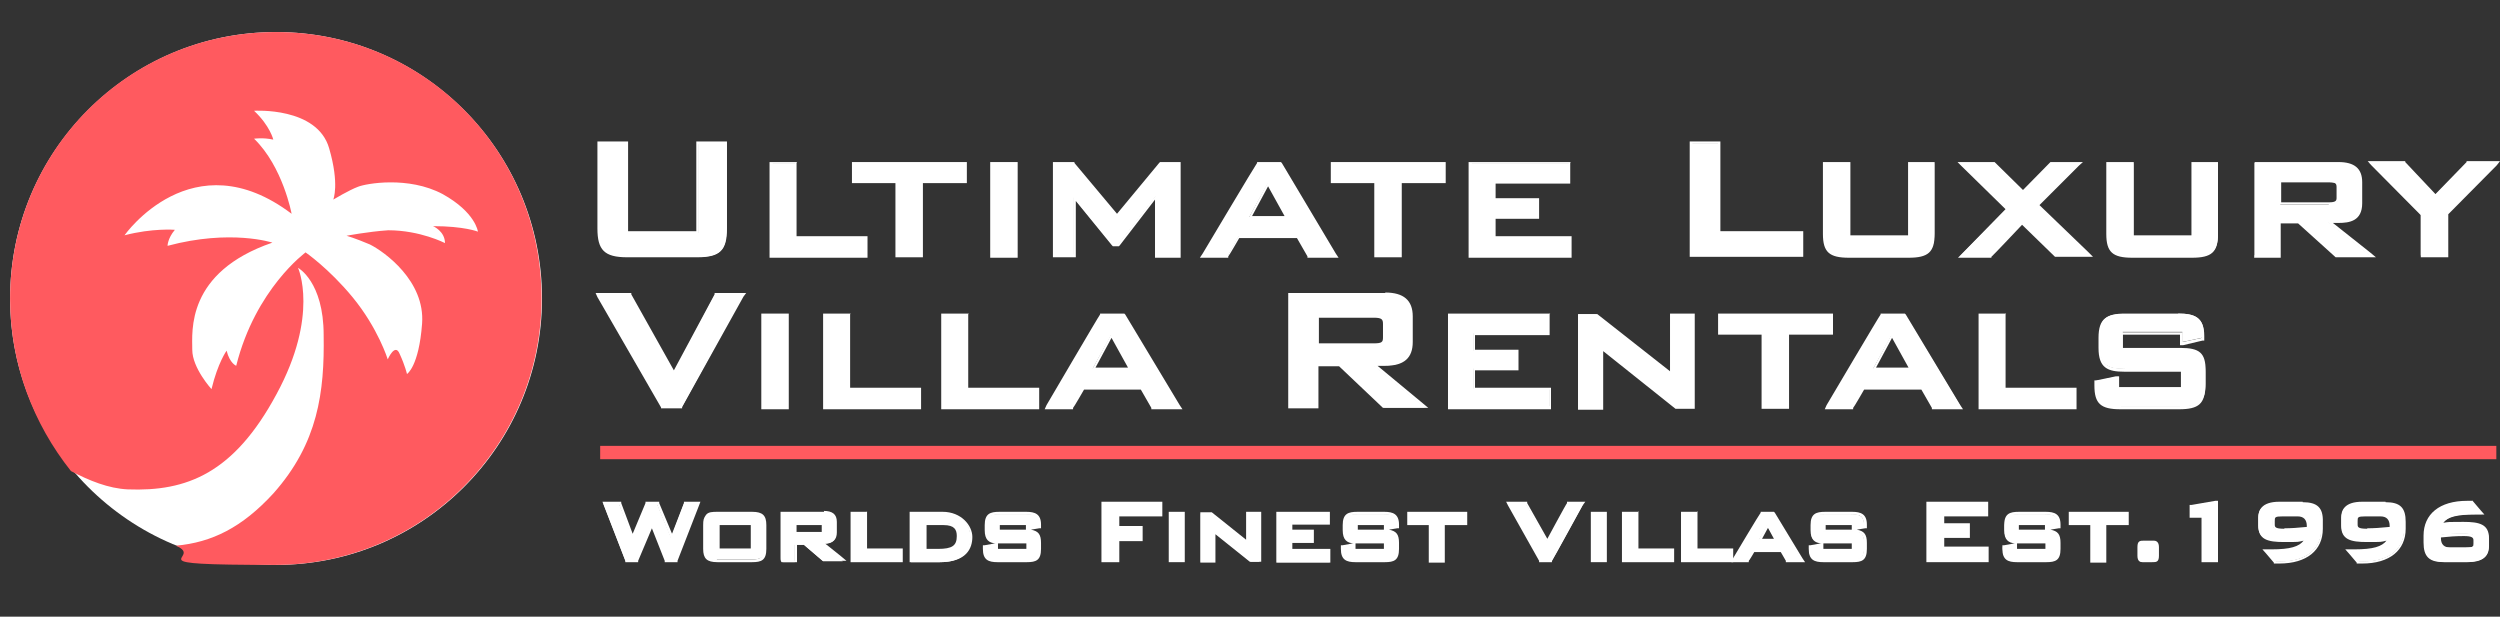 <?xml version="1.0" encoding="UTF-8"?>
<svg id="Layer_1" xmlns="http://www.w3.org/2000/svg" version="1.1" viewBox="0 0 546.1 134.7">
  <rect x="0" y="0" width="546.1" height="134.7" fill="#333333" stroke="none"/>
  <!-- Generator: Adobe Illustrator 29.5.1, SVG Export Plug-In . SVG Version: 2.1.0 Build 141)  -->
  <defs>
    <style>
      .st0 {
        fill: #fff;
      }

      .st1 {
        fill: #ff5a5f;
      }
    </style>
  </defs>
  <ellipse class="st0" cx="60.3" cy="65.2" rx="58.1" ry="58.2"/>
  <g id="Layer_11">
    <g>
      <g>
        <path class="st0" d="M137,55.9c-4.7,0-6.2-1.4-6.2-6.1v-18.5h6.2v19.6h15.5v-19.6h6.2v18.7c0,4.6-1.4,6.1-6.2,6.1h-15.5s0-.2,0-.2Z"/>
        <path class="st0" d="M158.3,31.5v18.4c0,4.5-1.4,5.7-6,5.7h-15.3c-4.5,0-6-1.2-6-5.7v-18.4h5.6v19.6h16v-19.6h5.6M158.8,30.9h-6.7v19.6h-14.9v-19.6h-6.7v19c0,4.7,1.5,6.3,6.5,6.3h15.3c5,0,6.5-1.5,6.5-6.3v-19h0Z"/>
      </g>
      <g>
        <polygon class="st0" points="168.4 55.9 168.4 35.7 173.8 35.7 173.8 51.8 189.3 51.8 189.3 55.9 168.4 55.9"/>
        <path class="st0" d="M173.6,35.9v16.1h15.5v3.6h-20.3v-19.8h4.9M174.1,35.4h-6v20.9h21.4v-4.7h-15.5v-16.1h.1Z"/>
      </g>
      <g>
        <polygon class="st0" points="195.9 55.9 195.9 39.7 186.4 39.7 186.4 35.7 210.9 35.7 210.9 39.7 201.3 39.7 201.3 55.9 195.9 55.9"/>
        <path class="st0" d="M210.7,35.9v3.5h-9.6v16.2h-4.9v-16.2h-9.5v-3.5h24M211.2,35.4h-25.1v4.6h9.5v16.2h6v-16.2h9.6v-4.6h0Z"/>
      </g>
      <g>
        <rect class="st0" x="216.5" y="35.7" width="5.4" height="20.3"/>
        <path class="st0" d="M221.7,35.9v19.8h-4.9v-19.8h4.9M222.3,35.4h-6v20.9h6v-20.9h0Z"/>
      </g>
      <g>
        <polygon class="st0" points="252.6 55.9 252.6 42.7 244.2 53.5 243 53.5 234.5 43.1 234.5 55.8 230.1 55.8 230.1 35.7 234.4 35.7 244 47.2 253.4 35.7 257.7 35.7 257.7 55.9 252.6 55.9"/>
        <path class="st0" d="M257.5,35.9v19.8h-4.5v-13.7l-8.8,11.3h-.9l-8.9-10.9v13.2h-3.9v-19.6h3.9l9.7,11.7,9.6-11.7h3.9M258,35.4h-4.6l-.2.2-9.2,11.1-9.3-11.1v-.2h-4.7v20.8h5v-12.3l7.9,9.7.2.2h1.3l.2-.2,7.7-10v12.7h5.6v-20.9s.1,0,.1,0Z"/>
      </g>
      <g>
        <path class="st0" d="M285.8,55.9l-2.4-4.3h-12.8l-2.4,4.3h-5.5l12.1-20.3h5l12.1,20.3h-6.1ZM281.1,47.4l-4.2-7.3-4,7.3h8.2Z"/>
        <path class="st0" d="M279.7,35.9l11.8,19.8h-5.4l-2.4-4.3h-13.1l-2.4,4.3h-4.9l11.8-19.8h4.6M272.6,47.7h9.1l-4.6-8.2-4.4,8.2M279.9,35.4h-5.3v.2c-.1,0-11.9,19.8-11.9,19.8l-.6.9h6.2v-.3c.1,0,2.4-4,2.4-4h12.6l2.3,4v.3h6.8l-.6-.9-11.8-19.8-.2-.2h.1ZM273.5,47.2l3.5-6.5,3.6,6.5h-7.2.1Z"/>
      </g>
      <g>
        <polygon class="st0" points="300.4 55.9 300.4 39.7 290.9 39.7 290.9 35.7 315.4 35.7 315.4 39.7 305.8 39.7 305.8 55.9 300.4 55.9"/>
        <path class="st0" d="M315.2,35.9v3.5h-9.6v16.2h-4.9v-16.2h-9.5v-3.5h24M315.8,35.4h-25.1v4.6h9.5v16.2h6v-16.2h9.6v-4.6h0Z"/>
      </g>
      <g>
        <polygon class="st0" points="321.1 55.9 321.1 35.7 342.8 35.7 342.8 39.7 326.5 39.7 326.5 43.5 336 43.5 336 47.4 326.5 47.4 326.5 51.8 343 51.8 343 55.9 321.1 55.9"/>
        <path class="st0" d="M342.6,35.9v3.5h-16.3v4.3h9.5v3.4h-9.5v4.9h16.6v3.6h-21.4v-19.8h21.2M343.1,35.4h-22.3v20.9h22.5v-4.7h-16.6v-3.8h9.5v-4.5h-9.5v-3.2h16.3v-4.6h.1Z"/>
      </g>
      <g>
        <polygon class="st0" points="369.3 55.8 369.3 31.3 375.5 31.3 375.5 50.7 393.6 50.7 393.6 55.8 369.3 55.8"/>
        <path class="st0" d="M375.3,31.5v19.5h18.1v4.5h-23.7v-24.1h5.6M375.8,30.9h-6.7v25.2h24.8v-5.6h-18.1v-19.5h0Z"/>
      </g>
      <g>
        <path class="st0" d="M404.1,55.9c-4.2,0-5.5-1.1-5.5-5v-15.2h5.4v16h13.1v-16h5.4v15.3c0,3.8-1.3,5-5.5,5h-12.9Z"/>
        <path class="st0" d="M422.3,35.9v15.1c0,3.6-1.2,4.6-5.2,4.6h-13c-4,0-5.2-1-5.2-4.6v-15.1h4.9v16h13.7v-16h4.9M422.8,35.4h-6v16h-12.6v-16h-6v15.7c0,4,1.4,5.2,5.7,5.2h13c4.3,0,5.7-1.2,5.7-5.2v-15.7h.2,0Z"/>
      </g>
      <g>
        <polygon class="st0" points="449.1 55.9 441.6 48.7 434.7 55.9 428.2 55.9 438.4 45.5 428.1 35.7 435.4 35.7 441.9 41.9 448.1 35.7 454.4 35.7 445 45 456.5 55.9 449.1 55.9"/>
        <path class="st0" d="M453.7,35.9l-9.1,9.1,11.1,10.7h-6.6l-7.6-7.4-7,7.4h-5.7l9.9-10.2-9.9-9.6h6.4l6.6,6.4,6.3-6.4h5.5M455.1,35.4h-7.2l-6,6.1-6.2-6.1h-8.1l1,1,9.5,9.3-9.5,9.7-.9.9h7.3v-.2c.1,0,6.7-7,6.7-7l7.2,7h8.3l-1-1-10.7-10.3,8.6-8.6.9-.8h.1Z"/>
      </g>
      <g>
        <path class="st0" d="M466,55.9c-4.2,0-5.4-1.1-5.4-5v-15.2h5.4v16h13.1v-16h5.4v15.3c0,3.8-1.3,5-5.4,5h-13.1Z"/>
        <path class="st0" d="M484.2,35.9v15.1c0,3.6-1.2,4.6-5.2,4.6h-13c-4,0-5.2-1-5.2-4.6v-15.1h4.9v16h13.7v-16h4.9M484.7,35.4h-6v16h-12.6v-16h-6v15.7c0,4,1.4,5.2,5.7,5.2h13c4.3,0,5.7-1.2,5.7-5.2v-15.7h.2,0Z"/>
      </g>
      <g>
        <path class="st0" d="M510.3,55.9l-8.3-7.5h-4.2v7.5h-5.3v-20.3h18.1c3.4,0,5,1.3,5,4.2v4.6c0,2.9-1.4,4.1-5,4.1h-2l9.4,7.5h-7.7ZM508.7,44.5c1.7,0,2-.4,2-1.2v-2.3c0-1-.4-1.2-2-1.2h-10.6v4.9h10.6v-.2Z"/>
        <path class="st0" d="M510.8,35.9c3.2,0,4.6,1.1,4.6,3.9v4.6c0,2.8-1.4,3.8-4.6,3.8h-2.8l9.4,7.5h-7l-8.3-7.5h-4.5v7.5h-4.7v-19.8h17.9M497.8,44.7h10.9c1.4,0,2.2-.3,2.2-1.5v-2.3c0-1.3-.8-1.5-2.2-1.5h-10.9v5.4M510.8,35.4h-18.3v20.3c-.1,0-.1.6-.1.6h5.8v-7.5h3.8l8.2,7.4h8.8l-1.2-1-8.2-6.5h1.2c2.4,0,5.2-.4,5.2-4.3v-4.6c0-3-1.7-4.4-5.2-4.4h0ZM498.3,44.2v-4.4h10.4c1.5,0,1.7.3,1.7,1.1v2.3c0,.6-.1,1-1.7,1,0,0-10.4,0-10.4,0Z"/>
      </g>
      <g>
        <polygon class="st0" points="528.8 55.8 528.8 46.8 517.6 35.6 524.9 35.6 531.9 42.7 538.9 35.6 545.3 35.6 534.2 46.7 534.2 55.8 528.8 55.8"/>
        <path class="st0" d="M544.7,35.8l-10.7,10.8v8.9h-4.9v-8.8l-10.8-10.9h6.5l7.1,7.4,7.2-7.4h5.6M546,35.2h-7.2v.2l-6.8,7-6.6-7v-.2h-8.2l.9,1,10.7,10.8v9.2h6v-9.4l10.6-10.7.7-.9h-.1Z"/>
      </g>
    </g>
    <g>
      <g>
        <polygon class="st0" points="144.7 89 130.4 64.3 137.5 64.3 147.1 81.5 156.2 64.3 162.4 64.3 148.9 89 144.7 89"/>
        <path class="st0" d="M162,64.6l-13.2,24.1h-3.9l-13.9-24.1h6.4l9.7,17.4,9.3-17.4h5.6M162.9,64h-6.8v.3l-8.9,16.6-9.3-16.6v-.3h-7.8l.4.9,13.9,24.1v.2h4.6v-.3l13.4-24.1.6-.8h0Z"/>
      </g>
      <g>
        <rect class="st0" x="166.5" y="68.7" width="5.4" height="20.3"/>
        <path class="st0" d="M171.7,69v19.8h-4.9v-19.8h4.9M172.3,68.5h-6v20.9h6v-20.9h0Z"/>
      </g>
      <g>
        <polygon class="st0" points="180.1 89 180.1 68.7 185.5 68.7 185.5 84.9 201 84.9 201 89 180.1 89"/>
        <path class="st0" d="M185.3,69v16.1h15.5v3.6h-20.3v-19.8h4.9M185.8,68.5h-6v20.9h21.4v-4.7h-15.5v-16.1h.1Z"/>
      </g>
      <g>
        <polygon class="st0" points="205.8 89 205.8 68.7 211.2 68.7 211.2 84.9 226.7 84.9 226.7 89 205.8 89"/>
        <path class="st0" d="M211,69v16.1h15.5v3.6h-20.3v-19.8h4.9M211.6,68.5h-6v20.9h21.4v-4.7h-15.5v-16.1h.1Z"/>
      </g>
      <g>
        <path class="st0" d="M251.6,89l-2.4-4.3h-12.7l-2.4,4.3h-5.5l11.9-20.3h5l12.3,20.3h-6.2ZM246.9,80.5l-4.2-7.3-4,7.3h8.2Z"/>
        <path class="st0" d="M245.3,69l11.9,19.8h-5.4l-2.4-4.3h-13l-2.4,4.3h-4.9l11.6-19.8h4.6M238.4,80.8h9.1l-4.6-8.2-4.4,8.2M245.6,68.5h-5.3v.2c-.1,0-11.7,19.8-11.7,19.8l-.4.9h6.2v-.3c.1,0,2.4-4,2.4-4h12.4l2.3,4v.3h6.8l-.6-.9-11.9-19.8-.2-.2h0ZM239.3,80.3l3.5-6.5,3.6,6.5h-7.2,0Z"/>
      </g>
      <g>
        <path class="st0" d="M302.4,89l-9.7-9.2h-5v9.2h-6.1v-24.7h20.9c3.9,0,5.7,1.5,5.7,5v5.6c0,3.4-1.8,4.9-5.7,4.9h-2.4l11.1,9.2h-8.8ZM300.1,75.3c1.8,0,2.2-.3,2.2-1.7v-2.9c0-1.2-.4-1.7-2.2-1.7h-12.4v6.2h12.4Z"/>
        <path class="st0" d="M302.6,64.6c3.6,0,5.4,1.3,5.4,4.6v5.6c0,3.3-1.8,4.6-5.4,4.6h-3.2l11.1,9.2h-8.1l-9.7-9.2h-5.3v9.2h-5.5v-24.1h20.6M287.5,75.5h12.6c1.8,0,2.5-.3,2.5-1.9v-2.9c0-1.5-.8-1.9-2.5-1.9h-12.6v6.6M302.6,64h-21.2v25.2h6.6v-9.2h4.5l9.6,9.1h9.9l-1.2-1-9.9-8.2h1.7c4.1,0,6-1.7,6-5.2v-5.6c0-3.5-2-5.2-6-5.2h0ZM288.1,75v-5.6h12c1.8,0,2,.4,2,1.4v2.9c0,1-.2,1.3-2,1.3,0,0-12,0-12,0Z"/>
      </g>
      <g>
        <polygon class="st0" points="316.5 89 316.5 68.7 338.3 68.7 338.3 72.8 321.9 72.8 321.9 76.6 331.4 76.6 331.4 80.5 321.9 80.5 321.9 84.9 338.5 84.9 338.5 89 316.5 89"/>
        <path class="st0" d="M338.1,69v3.5h-16.3v4.3h9.5v3.4h-9.5v4.9h16.6v3.6h-21.4v-19.8h21.2M338.6,68.5h-22.3v20.9h22.5v-4.7h-16.6v-3.8h9.5v-4.5h-9.5v-3.2h16.3v-4.6h.1Z"/>
      </g>
      <g>
        <polygon class="st0" points="366.2 89 349.9 76 349.9 89 344.9 89 344.9 68.7 348.5 68.7 365 81.6 365 68.7 369.8 68.7 369.8 89 366.2 89"/>
        <path class="st0" d="M369.6,69v19.8h-3.3l-16.7-13.4v13.4h-4.4v-19.8h3.3l16.8,13.1v-13.1h4.3M370.2,68.5h-5.4v12.6l-15.9-12.5h-4.2v20.9h5.5v-12.8l15.8,12.6h4.2v-20.8h0Z"/>
      </g>
      <g>
        <polygon class="st0" points="385.1 89 385.1 72.8 375.6 72.8 375.6 68.7 400.1 68.7 400.1 72.8 390.5 72.8 390.5 89 385.1 89"/>
        <path class="st0" d="M399.9,69v3.5h-9.6v16.2h-4.9v-16.2h-9.5v-3.5h24M400.4,68.5h-25.1v4.6h9.5v16.2h6v-16.2h9.6v-4.6h0Z"/>
      </g>
      <g>
        <path class="st0" d="M422.2,89l-2.4-4.3h-12.8l-2.4,4.3h-5.5l12-20.3h5l12.3,20.3h-6.2ZM417.4,80.5l-4.2-7.3-4,7.3h8.2Z"/>
        <path class="st0" d="M415.9,69l11.9,19.8h-5.4l-2.4-4.3h-13.1l-2.4,4.3h-4.9l11.7-19.8h4.6M408.9,80.8h9.1l-4.6-8.2-4.4,8.2M416.1,68.5h-5.3v.2c-.1,0-11.8,19.8-11.8,19.8l-.4.9h6.2v-.3c.1,0,2.4-4,2.4-4h12.5l2.3,4v.3h6.8l-.6-.9-11.9-19.8-.2-.2h0ZM409.8,80.3l3.5-6.5,3.6,6.5h-7.2.1Z"/>
      </g>
      <g>
        <polygon class="st0" points="432.4 89 432.4 68.7 437.8 68.7 437.8 84.9 453.3 84.9 453.3 89 432.4 89"/>
        <path class="st0" d="M437.6,69v16.1h15.5v3.6h-20.3v-19.8h4.9M438.2,68.5h-6v20.9h21.4v-4.7h-15.5v-16.1h.1Z"/>
      </g>
      <g>
        <path class="st0" d="M463.2,89c-4.2,0-5.4-1.1-5.4-5v-.8l4.9-.9v2.3h14v-4h-12.5c-4.2,0-5.5-1.1-5.5-4.9v-2.2c0-3.8,1.3-5,5.5-5h11.7c3.4,0,5.5.8,5.5,4.5v.7l-4.7,1v-2.2h-13v3.5h12.6c4.2,0,5.5,1.1,5.5,5v2.8c0,3.8-1.3,5-5.5,5h-13v.2h-.1Z"/>
        <path class="st0" d="M475.8,69.1c3.6,0,5.2.9,5.2,4.3v.4l-4.2.9v-2.1h-13.6v4.1h12.8c4,0,5.2.9,5.2,4.6v2.8c0,3.6-1.2,4.6-5.2,4.6h-12.8c-4,0-5.2-1-5.2-4.6v-.6l4.3-.8v2.3h14.6v-4.5h-12.8c-3.9,0-5.2-.9-5.2-4.6v-2.2c0-3.8,1.3-4.6,5.2-4.6h11.7M475.8,68.6h-11.7c-3.8,0-5.7.8-5.7,5.2v2.2c0,4.4,2,5.2,5.7,5.2h12.3v3.4h-13.5v-2.4h-.7l-4.3.9h-.4v1.1c0,4,1.4,5.2,5.7,5.2h12.8c4.3,0,5.7-1.2,5.7-5.2v-2.8c0-4-1.3-5.2-5.7-5.2h-12.3v-3.1h12.5v2.3h.7l4.2-1h.4v-1c0-4.1-2.2-4.9-5.7-4.9h0Z"/>
      </g>
    </g>
    <g>
      <rect class="st1" x="131.3" y="97.6" width="413.7" height="2.3"/>
      <path class="st1" d="M544.8,97.9v1.8H131.7v-1.8h413.1M545.3,97.4H131.1v2.9h414.2v-2.9h0Z"/>
    </g>
    <g>
      <g>
        <polygon class="st0" points="145.5 122.7 142.4 114.7 139.1 122.7 136.7 122.7 131.8 110 135.2 110 138.2 117.5 141.1 110 143.5 110 146.6 117.5 149.4 110 152.5 110 147.7 122.7 145.5 122.7"/>
        <path class="st0" d="M152.2,110.2l-4.6,12.1h-1.9l-3.3-8.4-3.4,8.4h-2l-4.7-12.1h2.9l3.1,8.1,3.2-8.1h2l3.3,8.1,3-8.1h2.5M153,109.6h-3.6v.3l-2.6,6.7-2.8-6.7v-.3h-3v.3l-2.8,6.7-2.5-6.7v-.3h-4.1l.3.8,4.7,12.1v.3h2.8v-.3l3-7.1,2.8,7.1v.3h2.8v-.3l4.7-12.1.3-.8h0Z"/>
      </g>
      <g>
        <path class="st0" d="M156.7,122.4c-2.2,0-2.8-.6-2.8-2.5v-5.2c0-1,0-1.5.4-2s1.1-.7,2.3-.7h7.6c2.2,0,2.9.6,2.9,2.5v5.2c0,2.2-1,2.5-2.9,2.5h-7.6v.2h.1ZM164.2,120v-5.6h-7.4v5.6h7.4Z"/>
        <path class="st0" d="M164.3,112.4c2,0,2.5.4,2.5,2.3v5.2c0,1.9-.7,2.3-2.5,2.3h-7.6c-2,0-2.5-.4-2.5-2.3v-5.2c0-1.9.6-2.3,2.5-2.3h7.6M156.6,120.3h7.9v-6.2h-7.9v6.2M164.3,111.8h-7.6c-1,0-2,0-2.5.7s-.6,1.1-.6,2.2v5.2c0,2.1.8,2.9,3.1,2.9h7.6c2,0,3.1-.4,3.1-2.9v-5.2c0-2.1-.8-2.9-3.1-2.9h0ZM157.2,114.7h6.8v5.1h-6.8v-5.1h0Z"/>
      </g>
      <g>
        <path class="st0" d="M170.7,122.7v-10.5h9.3c1.8,0,2.6.7,2.6,2.1v2.3c0,1.4-.9,2.2-2.6,2.2h-.6l4.7,3.8h-4.3l-4.2-3.6h-2v3.8h-3,.1ZM179,116.6c.8,0,.9,0,.9-.6v-1.1c0-.3,0-.6-.9-.6h-5.3v2.1h5.3v.2Z"/>
        <path class="st0" d="M180,112.4c1.5,0,2.3.6,2.3,1.9v2.3c0,1.3-.8,1.9-2.3,1.9h-1.3l4.7,3.8h-3.4l-4.2-3.6h-2.3v3.8h-2.4v-9.9h8.9M173.5,116.8h5.5c.8,0,1.1,0,1.1-.8v-1.1c0-.7-.3-.8-1.1-.8h-5.5v2.6M180,111.8h-9.5v10c0,.6,0,1,.6,1h3v-3.8h1.5l4.1,3.5h5.2l-1.2-1-3.5-2.8c1.8,0,2.6-.9,2.6-2.4v-2.3c0-1.7-1-2.4-2.9-2.4h.1v.2h0ZM174,114.7h5.5v1.5h-5.5v-1.5h0Z"/>
      </g>
      <g>
        <polygon class="st0" points="186 122.7 186 112.2 188.9 112.2 188.9 120.2 196.8 120.2 196.8 122.7 186 122.7"/>
        <path class="st0" d="M188.7,112.4v8.1h7.8v1.9h-10.3v-9.9h2.4M189.3,111.8h-3.5v11h11.4v-3h-7.8v-8.1h0Z"/>
      </g>
      <g>
        <path class="st0" d="M199,122.7v-10.5h6.8c4,0,6.2,1.9,6.2,5.3s-2.3,5.3-6.7,5.3h-6.3ZM204.8,120.2c3.3,0,4.4-.8,4.4-3.1s-1-2.8-3.2-2.8h-4v5.7h2.8v.2Z"/>
        <path class="st0" d="M205.9,112.4c3.9,0,6,1.9,6,5s-2.2,5-6.5,5h-6.1v-9.9h6.6M201.7,120.5h3.1c3.1,0,4.6-.7,4.6-3.3s-1.1-3-3.4-3h-4.3v6.3M199.3,112.4h-.1.1M205.9,111.8h-7.2v11h6.6c5.8,0,7.1-3,7.1-5.5s-2.4-5.5-6.5-5.5h0ZM202.3,114.7h3.8c2.4,0,2.9,1,2.9,2.4,0,2.1-1,2.8-4.1,2.8h-2.5v-5.2h0Z"/>
      </g>
      <g>
        <path class="st0" d="M217.9,122.4c-2,0-2.9-.4-2.9-2.5v-.4l2.8-.6v1.3h6.7v-1.8h-6.1c-2,0-3-.4-3-2.5v-1.1c0-2.2,1-2.5,3-2.5h5.8c1.9,0,2.9.4,2.9,2.4v.4l-2.6.6v-1.2h-6.3v1.5h6.2c2.2,0,2.8.6,2.8,2.5v1.3c0,2.2-1,2.5-2.8,2.5h-6.5,0Z"/>
        <path class="st0" d="M224.1,112.4c1.9,0,2.6.4,2.6,2.2v.2l-2.1.4v-1.1h-6.8v2.1h6.4c2,0,2.5.4,2.5,2.3v1.3c0,1.9-.7,2.3-2.5,2.3h-6.4c-2,0-2.6-.4-2.6-2.3v-.2l2.2-.4v1.2h7.3v-2.3h-6.4c-2,0-2.6-.4-2.6-2.3v-1.1c0-1.9.7-2.3,2.6-2.3h5.8M224.1,111.8h-5.8c-2,0-3.2.4-3.2,2.9v1.1c0,2.1.9,2.8,2.4,2.9h-.2l-2.2.4h-.4v.8c0,2.4,1.2,2.9,3.2,2.9h6.4c2,0,3.1-.4,3.1-2.9v-1.3c0-1.9-.6-2.6-2.2-2.9l1.8-.3h.4v-.8c0-2.3-1.3-2.8-3.2-2.8,0,0-.1,0-.1,0ZM218.4,114.7h5.7v1h-5.7v-1h0ZM218,119.9v-1.2h6.2v1.2h-6.2Z"/>
      </g>
      <g>
        <polygon class="st0" points="240.8 122.7 240.8 110 253.5 110 253.5 112.5 244.1 112.5 244.1 115.3 249.2 115.3 249.2 118 244.1 118 244.1 122.7 240.8 122.7"/>
        <path class="st0" d="M253.3,110.2v2.1h-9.4v3.2h5.1v2.2h-5.1v4.6h-2.8v-12.1h12.1M241.1,110.2h-.1.1M253.8,109.6h-13.2v13.2h3.9v-4.6h5.1v-3.3h-5.1v-2.1h9.4v-3.2h0Z"/>
      </g>
      <g>
        <rect class="st0" x="255.5" y="112.2" width="3" height="10.5"/>
        <path class="st0" d="M258.3,112.4v9.9h-2.4v-9.9h2.4M258.8,111.8h-3.5v11h3.5v-11h0Z"/>
      </g>
      <g>
        <polygon class="st0" points="273.2 122.7 265.1 116.1 265.1 122.7 262.3 122.7 262.3 112.2 264.3 112.2 272.4 118.5 272.4 112.2 275.1 112.2 275.1 122.7 273.2 122.7"/>
        <path class="st0" d="M274.9,112.4v9.9h-1.7l-8.4-6.7v6.7h-2.2v-9.9h1.7l8.4,6.6v-6.6h2.2M275.5,111.8h-3.3v6.1l-7.5-6h-2.5v11h3.3v-6.2l7.5,6h2.5v-10.9h0Z"/>
      </g>
      <g>
        <polygon class="st0" points="279 122.8 279 112.2 290.2 112.2 290.2 114.4 282 114.4 282 116.1 286.7 116.1 286.7 118.4 282 118.4 282 120.2 290.3 120.2 290.3 122.8 279 122.8"/>
        <path class="st0" d="M289.9,112.4v1.8h-8.2v2.2h4.7v1.8h-4.7v2.4h8.3v1.9h-10.7v-10h10.6M290.5,111.8h-11.7v11.1h11.8v-3h-8.3v-1.3h4.7v-2.9h-4.7v-1.1h8.2v-2.9h0Z"/>
      </g>
      <g>
        <path class="st0" d="M296,122.4c-2,0-2.9-.4-2.9-2.5v-.4l2.8-.6v1.3h6.7v-1.8h-6.1c-2,0-2.9-.4-2.9-2.5v-1.1c0-2.2,1-2.5,2.9-2.5h5.8c1.9,0,3,.4,3,2.4v.4l-2.6.6v-1.2h-6.3v1.5h6.2c2.2,0,2.8.6,2.8,2.5v1.3c0,2.2-1,2.5-2.8,2.5h-6.6Z"/>
        <path class="st0" d="M302.3,112.4c1.9,0,2.6.4,2.6,2.2v.2l-2.1.4v-1.1h-6.8v2.1h6.4c2,0,2.5.4,2.5,2.3v1.3c0,1.9-.7,2.3-2.5,2.3h-6.4c-2,0-2.6-.4-2.6-2.3v-.2l2.2-.4v1.2h7.3v-2.3h-6.4c-2,0-2.6-.4-2.6-2.3v-1.1c0-1.9.7-2.3,2.6-2.3h5.8M302.3,111.8h-5.8c-2,0-3.2.4-3.2,2.9v1.1c0,2.1.9,2.8,2.4,2.9h-.2l-2.2.4h-.4v.8c0,2.4,1.2,2.9,3.2,2.9h6.4c2,0,3.1-.4,3.1-2.9v-1.3c0-1.9-.6-2.6-2.2-2.9l1.8-.3h.4v-.8c0-2.3-1.3-2.8-3.2-2.8h0ZM296.6,114.7h5.7v1h-5.7v-1h0ZM296.1,119.9v-1.2h6.2v1.2h-6.2Z"/>
      </g>
      <g>
        <polygon class="st0" points="312.3 122.7 312.3 114.4 307.6 114.4 307.6 112.2 320.2 112.2 320.2 114.4 315.3 114.4 315.3 122.7 312.3 122.7"/>
        <path class="st0" d="M320,112.4v1.8h-4.9v8.2h-2.4v-8.2h-4.7v-1.8h12M320.5,111.8h-13.1v2.9h4.7v8.2h3.5v-8.2h4.9v-2.9h0Z"/>
      </g>
      <g>
        <polygon class="st0" points="336.6 122.7 329.4 110 333.3 110 338.1 118.4 342.5 110 345.9 110 338.9 122.7 336.6 122.7"/>
        <path class="st0" d="M345.5,110.2l-6.6,12.1h-2l-6.8-12.1h3.2l4.9,8.7,4.6-8.7h2.8M346.3,109.6h-4v.3c-.1,0-4.3,7.8-4.3,7.8l-4.4-7.8v-.3h-4.6l.4.8,6.8,12.1v.3h2.8v-.3c.1,0,6.7-12.1,6.7-12.1l.6-.8h0Z"/>
      </g>
      <g>
        <rect class="st0" x="347.7" y="112.2" width="3" height="10.5"/>
        <path class="st0" d="M350.4,112.4v9.9h-2.4v-9.9h2.4M351,111.8h-3.5v11h3.5v-11h0Z"/>
      </g>
      <g>
        <polygon class="st0" points="354.5 122.7 354.5 112.2 357.5 112.2 357.5 120.2 365.3 120.2 365.3 122.7 354.5 122.7"/>
        <path class="st0" d="M357.3,112.4v8.1h7.8v1.9h-10.3v-9.9h2.4M357.8,111.8h-3.5v11h11.4v-3h-7.8v-8.1h-.1Z"/>
      </g>
      <g>
        <polygon class="st0" points="367.4 122.7 367.4 112.2 370.4 112.2 370.4 120.2 378.2 120.2 378.2 122.7 367.4 122.7"/>
        <path class="st0" d="M370.2,112.4v8.1h7.8v1.9h-10.3v-9.9h2.4M370.7,111.8h-3.5v11h11.4v-3h-7.8v-8.1h-.1Z"/>
      </g>
      <g>
        <path class="st0" d="M390.4,122.7l-1.2-2.2h-6.2l-1.2,2.2h-3.1l6.2-10.5h2.6l6.3,10.5h-3.4,0ZM387.9,118l-1.9-3.2-1.8,3.2h3.7,0Z"/>
        <path class="st0" d="M387.4,112.4l6,9.9h-2.8l-1.2-2.2h-6.5l-1.2,2.2h-2.4l5.8-9.9h2.3M384,118.2h4.5l-2.3-4.1-2.2,4.1M387.6,111.8h-3v.2c-.1,0-6,9.9-6,9.9l-.4.9h3.8v-.3c.1,0,1.2-1.9,1.2-1.9h5.8l1.1,1.9v.3h4.2l-.6-.9-6-9.9-.2-.2h.1ZM384.9,117.7l1.3-2.4,1.3,2.4h-2.6,0Z"/>
      </g>
      <g>
        <path class="st0" d="M398.2,122.4c-2,0-3-.4-3-2.5v-.4l2.8-.6v1.3h6.7v-1.8h-6.2c-2,0-2.9-.4-2.9-2.5v-1.1c0-2.2,1-2.5,2.9-2.5h5.8c1.9,0,2.9.4,2.9,2.4v.4l-2.6.6v-1.2h-6.3v1.5h6.1c2.2,0,2.8.6,2.8,2.5v1.3c0,2.2-1,2.5-2.8,2.5h-6.2,0Z"/>
        <path class="st0" d="M404.5,112.4c1.9,0,2.6.4,2.6,2.2v.2l-2.1.4v-1.1h-6.8v2.1h6.4c2,0,2.5.4,2.5,2.3v1.3c0,1.9-.7,2.3-2.5,2.3h-6.4c-2,0-2.6-.4-2.6-2.3v-.2l2.2-.4v1.2h7.3v-2.3h-6.4c-2,0-2.6-.4-2.6-2.3v-1.1c0-1.9.7-2.3,2.6-2.3h5.8M404.5,111.8h-5.8c-2,0-3.2.4-3.2,2.9v1.1c0,2.1.9,2.8,2.4,2.9h-.2l-2.2.4h-.4v.8c0,2.4,1.2,2.9,3.2,2.9h6.4c2,0,3.1-.4,3.1-2.9v-1.3c0-1.9-.6-2.6-2.2-2.9l1.8-.3h.4v-.8c0-2.3-1.3-2.8-3.2-2.8h0ZM398.8,114.7h5.7v1h-5.7v-1h0ZM398.3,119.9v-1.2h6.2v1.2h-6.2Z"/>
      </g>
      <g>
        <polygon class="st0" points="421.1 122.7 421.1 110 434 110 434 112.5 424.4 112.5 424.4 114.7 430 114.7 430 117.3 424.4 117.3 424.4 119.7 434.1 119.7 434.1 122.7 421.1 122.7"/>
        <path class="st0" d="M433.7,110.2v2.1h-9.6v2.6h5.6v2.1h-5.6v3h9.7v2.3h-12.5v-12.1h12.4M434.3,109.6h-13.5v13.2h13.6v-3.4h-9.7v-1.9h5.6v-3.2h-5.6v-1.5h9.6v-3.2h0Z"/>
      </g>
      <g>
        <path class="st0" d="M440.5,122.4c-2,0-3-.4-3-2.5v-.4l2.8-.6v1.3h6.7v-1.8h-6.1c-2,0-3-.4-3-2.5v-1.1c0-2.2,1-2.5,3-2.5h5.8c1.9,0,2.9.4,2.9,2.4v.4l-2.6.6v-1.2h-6.3v1.5h6.1c2.2,0,2.8.6,2.8,2.5v1.3c0,2.2-1,2.5-2.8,2.5h-6.3Z"/>
        <path class="st0" d="M446.8,112.4c1.9,0,2.6.4,2.6,2.2v.2l-2.1.4v-1.1h-6.8v2.1h6.4c2,0,2.5.4,2.5,2.3v1.3c0,1.9-.7,2.3-2.5,2.3h-6.4c-2,0-2.6-.4-2.6-2.3v-.2l2.2-.4v1.2h7.3v-2.3h-6.4c-2,0-2.6-.4-2.6-2.3v-1.1c0-1.9.7-2.3,2.6-2.3h5.8M446.8,111.8h-5.8c-2,0-3.2.4-3.2,2.9v1.1c0,2.1.9,2.8,2.4,2.9h-.2l-2.2.4h-.4v.8c0,2.4,1.2,2.9,3.2,2.9h6.4c2,0,3.1-.4,3.1-2.9v-1.3c0-1.9-.6-2.6-2.2-2.9l1.8-.3h.4v-.8c0-2.3-1.3-2.8-3.2-2.8h0ZM441,114.7h5.7v1h-5.7v-1h0ZM440.6,119.9v-1.2h6.2v1.2h-6.2Z"/>
      </g>
      <g>
        <polygon class="st0" points="456.8 122.7 456.8 114.4 452.1 114.4 452.1 112.2 464.7 112.2 464.7 114.4 459.8 114.4 459.8 122.7 456.8 122.7"/>
        <path class="st0" d="M464.4,112.4v1.8h-4.9v8.2h-2.4v-8.2h-4.7v-1.8h12M465,111.8h-13.1v2.9h4.7v8.2h3.5v-8.2h4.9v-2.9h0Z"/>
      </g>
      <g>
        <path class="st0" d="M468,122.7c-.9,0-.9-.9-.9-1.2v-1.9c0-1.1.4-1.2,1.2-1.2h2.1c.9,0,.9.9.9,1.2v1.9c0,1.1-.4,1.2-1.3,1.2h-2Z"/>
        <path class="st0" d="M470.5,118.7c.4,0,.6.3.6.9v1.9c0,.9-.2.9-1,.9h-2.1c-.4,0-.6-.3-.6-.9v-1.9c0-.9.2-.9,1-.9h2.1M470.5,118.1h-2.1c-.9,0-1.5,0-1.5,1.4v1.9c0,1.2.6,1.4,1.1,1.4h2.1c.9,0,1.5,0,1.5-1.4v-1.9c0-1.2-.7-1.4-1.1-1.4h0Z"/>
      </g>
      <g>
        <polygon class="st0" points="481.2 122.4 481.2 112.8 478.6 112.8 478.6 110.6 484.3 109.7 484.3 122.4 481.2 122.4"/>
        <path class="st0" d="M484.1,110.1v12.1h-2.5v-9.7h-2.6v-1.7l5.2-.8M484.6,109.4h-.7l-5.2.9h-.4v2.8h2.6v9.7h3.6v-13.4h.1Z"/>
      </g>
      <g>
        <path class="st0" d="M496.9,122.8l-2.1-2.5h1.3c4.1,0,6.5-.4,7.5-2.4-1.5.2-3.2.3-4.9.3-3.4,0-5.4-.6-5.4-3.4v-1.7c0-2.2,1.4-3.2,4.4-3.2h5.1c3.2,0,4.3,1,4.3,4v1.5c0,4.6-3.3,7.3-9.3,7.3h-1,.1ZM498.5,112.5c-1.8,0-2,.3-2,1.3v.7c0,.9.2,1.3,2.4,1.3s3.2,0,5.1-.3v-.6c0-2.1-.1-2.4-2.3-2.4h-3.2Z"/>
        <path class="st0" d="M503,110.2c3,0,4,.9,4,3.8v1.5c0,4.5-3.3,7.1-8.9,7.1h-.9l-1.7-2h.8c4.5,0,7.1-.6,7.9-3.1-1.7.2-3.4.4-5.3.4-3.8,0-5.1-.7-5.1-3.1v-1.7c0-2,1.3-3,4.1-3h5.1M499,116c1.4,0,3.3,0,5.3-.3.1-.3.1-.7.1-.8,0-2.2-.2-2.6-2.5-2.6h-3.3c-1.8,0-2.2.3-2.2,1.5v.7c0,1.2.7,1.5,2.6,1.5M503,109.6h-5.1c-3.9,0-4.6,1.9-4.6,3.5v1.7c0,3.1,2.1,3.6,5.6,3.6s3,0,4.3-.3c-1,1.3-2.9,1.9-7,1.9h-2l.8.9,1.7,2v.2h1.2c6,0,9.5-2.9,9.5-7.6v-1.5c.1-3.1-1.2-4.3-4.4-4.3h0ZM499,115.5c-2.1,0-2.1-.4-2.1-1v-.7c0-.8,0-1,1.7-1h3.3c1.3,0,2,.7,2,2.1v.2c-1.9.2-3.5.3-4.9.3h0Z"/>
      </g>
      <g>
        <path class="st0" d="M515,122.8l-2.1-2.5h1.3c4.1,0,6.5-.4,7.5-2.4-1.5.2-3.2.3-4.9.3-3.4,0-5.3-.6-5.3-3.4v-1.7c0-2.2,1.4-3.2,4.4-3.2h5.1c3.2,0,4.2,1,4.2,4v1.5c0,4.6-3.3,7.3-9.2,7.3h-1.1,0ZM516.6,112.5c-1.8,0-2,.3-2,1.3v.7c0,.9.2,1.3,2.4,1.3s3.2,0,5.1-.3v-.6c0-2.1,0-2.4-2.2-2.4h-3.3Z"/>
        <path class="st0" d="M521.1,110.2c3,0,4,.9,4,3.8v1.5c0,4.5-3.3,7.1-8.9,7.1h-.9l-1.7-2h.8c4.5,0,7.1-.6,7.9-3.1-1.7.2-3.4.4-5.3.4-3.8,0-5.1-.7-5.1-3.1v-1.7c0-2,1.3-3,4.1-3h5.1M517.1,116c1.4,0,3.3,0,5.3-.3v-.8c0-2.2-.2-2.6-2.5-2.6h-3.3c-1.8,0-2.2.3-2.2,1.5v.7c0,1.2.7,1.5,2.6,1.5M521.1,109.6h-5.1c-3.9,0-4.6,1.9-4.6,3.5v1.7c0,3.1,2.1,3.6,5.6,3.6s3,0,4.3-.3c-1,1.3-2.9,1.9-7,1.9h-2l.8.9,1.7,2v.2h1.2c6,0,9.5-2.9,9.5-7.6v-1.5c0-3.1-1.2-4.3-4.4-4.3h0ZM517.1,115.5c-2.1,0-2.1-.4-2.1-1v-.7c0-.8,0-1,1.7-1h3.3c1.3,0,2,.7,2,2.1v.2c-1.9.2-3.5.3-4.9.3h0Z"/>
      </g>
      <g>
        <path class="st0" d="M534,122.7c-3.2,0-4.3-1-4.3-4.1v-1.5c0-4.6,3.3-7.3,9.3-7.3h1l2.1,2.5h-1.3c-4,0-6.4.4-7.5,2.4,1.4-.2,3.1-.3,5-.3,3.4,0,5.3.6,5.3,3.3v1.7c0,2.2-1.4,3.3-4.4,3.3h-5.2,0ZM533,117v.4c0,2,0,2.2,2.2,2.2h3.4c1.8,0,2-.3,2-1.1v-.7c0-.9-.3-1.2-2.4-1.2s-3.4,0-5.2.3h0Z"/>
        <path class="st0" d="M539.8,110l1.7,2h-.8c-4.5,0-7,.6-7.9,3.1,1.8-.3,3.5-.4,5.4-.4,3.8,0,5.1.7,5.1,3.1v1.7c0,2-1.3,3-4.2,3h-5.1c-3,0-4-.9-4-3.8v-1.5c0-4.5,3.3-7.1,8.9-7.1h.9M535.2,120h3.4c1.8,0,2.2-.3,2.2-1.4v-.7c0-1.2-.7-1.4-2.6-1.4s-3.5,0-5.4.3v.7c0,2.1.2,2.5,2.5,2.5M540,109.4h-1.1c-6,0-9.5,2.9-9.5,7.6v1.5c0,3.1,1.2,4.3,4.5,4.3h5.1c3.2,0,4.7-1.2,4.7-3.5v-1.7c0-3.1-2.1-3.6-5.6-3.6s-3.1,0-4.4.2c1-1.3,2.9-1.8,7-1.8h2l-.8-.9-1.7-2-.2-.2h0ZM533.2,117.4c1.8-.2,3.3-.3,5-.3s2.1.3,2.1.9v.7c0,.7,0,.9-1.7.9h-3.4c-1.3,0-2-.7-2-2h0v-.2h0Z"/>
      </g>
    </g>
  </g>
  <path class="st1" d="M118.3,65.2c0,32-25.9,58.2-58.2,58.2s-15-1.4-21.7-4.2c7.9-.7,14.5-4,21.3-11.4,9.8-11,11.2-22.2,11-34.6,0-11.7-5.6-14.7-5.6-14.7,0,0,4.7,10.3-4.7,27.6-9.3,17.3-19.6,21.3-32.5,20.8-4.2-.2-8.4-1.9-12.4-4-8.2-10.3-13.3-23.4-13.3-37.6,0-32.4,25.9-58.3,58.1-58.3s58,25.9,58,58.2ZM66.7,55.1s5.1,3.5,10.3,9.8c5.6,6.8,7.7,13.6,7.7,13.6,0,0,1.6-3.7,2.6-1.2,1.2,2.6,1.6,4.4,1.6,4.4,0,0,2.6-1.6,3.3-11,.7-9.3-8.2-15.7-11.4-17.3-3.3-1.4-5.1-1.9-5.1-1.9,0,0,4.7-.9,9.1-1.2,7,0,12.4,2.8,12.4,2.8,0-2.6-2.6-3.7-2.6-3.7,6.8,0,9.8,1.2,9.8,1.2,0,0-.5-4.2-7.7-8.2-7.5-4-16.8-2.3-18.5-1.6-1.9.7-5.4,2.8-5.4,2.8,0,0,1.4-3.3-.9-11.2-2.6-9.1-16.4-8.2-16.4-8.2,3.5,3.3,4.2,6.3,4.2,6.3-2.3-.5-4.2-.2-4.2-.2,6.3,6.1,8.2,16.4,8.2,16.4-21.7-16.4-36.5,4.7-36.5,4.7,6.1-1.6,11-1.2,11-1.2-1.6,1.9-1.6,3.5-1.6,3.5,13.8-3.7,22.9-.7,22.9-.7-18.9,6.5-17.5,19.4-17.5,23.4s4.2,8.6,4.2,8.6c1.4-5.8,3.3-8.4,3.3-8.4.7,2.8,2.1,3.3,2.1,3.3,4.2-16.8,15.2-24.8,15.2-24.8h0Z"/>
</svg>
